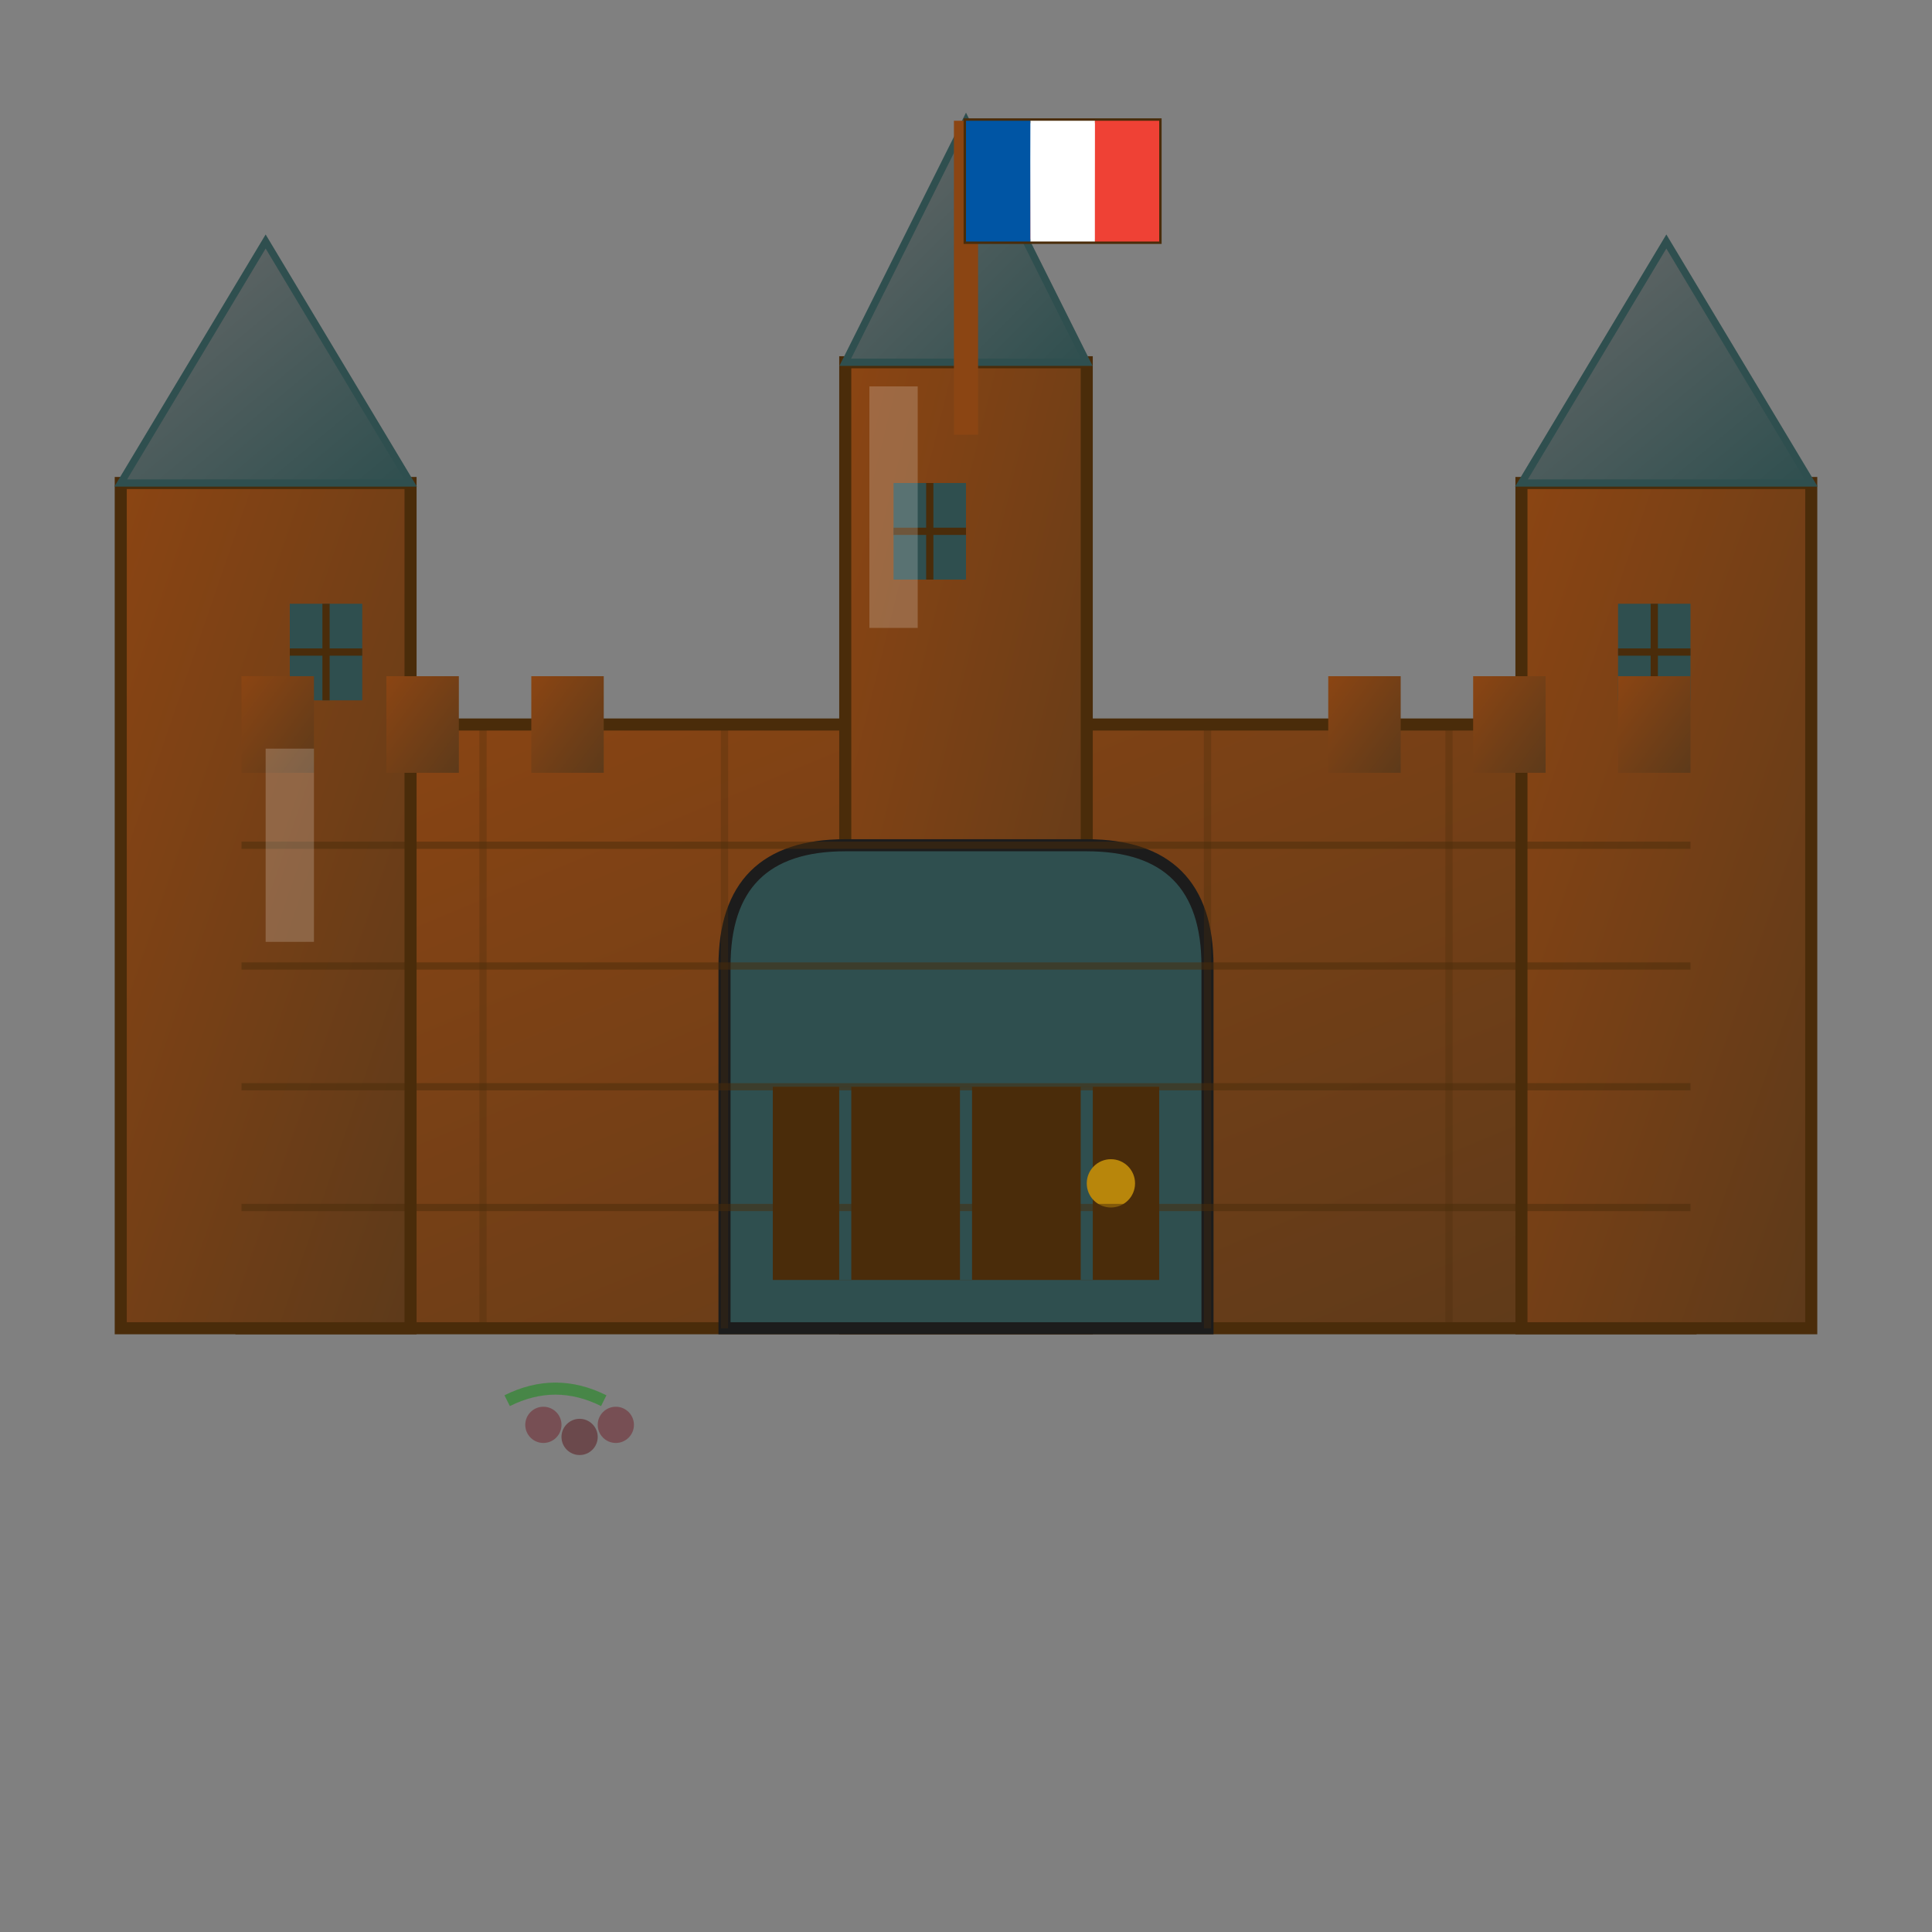 <svg width="80" height="80" viewBox="0 0 80 80" xmlns="http://www.w3.org/2000/svg">
  <rect x="0" y="0" width="80" height="80" fill="#808080" stroke="none"/>
  <defs>
    <linearGradient id="castleGradient" x1="0%" y1="0%" x2="100%" y2="100%">
      <stop offset="0%" style="stop-color:#8b4513;stop-opacity:1" />
      <stop offset="100%" style="stop-color:#5D3A1A;stop-opacity:1" />
    </linearGradient>
    <linearGradient id="roofGradient" x1="0%" y1="0%" x2="100%" y2="100%">
      <stop offset="0%" style="stop-color:#696969;stop-opacity:1" />
      <stop offset="100%" style="stop-color:#2F4F4F;stop-opacity:1" />
    </linearGradient>
    <linearGradient id="flagGradient" x1="0%" y1="0%" x2="100%" y2="100%">
      <stop offset="0%" style="stop-color:#0055A4;stop-opacity:1" />
      <stop offset="33%" style="stop-color:#FFFFFF;stop-opacity:1" />
      <stop offset="66%" style="stop-color:#EF4135;stop-opacity:1" />
    </linearGradient>
  </defs>
  
  <!-- Castle shadow -->
  <rect x="11" y="51" width="58" height="3" rx="1" fill="#000000" opacity="0.3"/>
  
  <!-- Main castle walls -->
  <rect x="10" y="30" width="60" height="25" fill="url(#castleGradient)" stroke="#4a2c0a" stroke-width="0.5"/>
  
  <!-- Castle towers -->
  <rect x="5" y="20" width="12" height="35" fill="url(#castleGradient)" stroke="#4a2c0a" stroke-width="0.5"/>
  <rect x="63" y="20" width="12" height="35" fill="url(#castleGradient)" stroke="#4a2c0a" stroke-width="0.5"/>
  
  <!-- Central tower -->
  <rect x="35" y="15" width="10" height="40" fill="url(#castleGradient)" stroke="#4a2c0a" stroke-width="0.5"/>
  
  <!-- Tower roofs -->
  <polygon points="5,20 11,10 17,20" fill="url(#roofGradient)" stroke="#2F4F4F" stroke-width="0.3"/>
  <polygon points="63,20 69,10 75,20" fill="url(#roofGradient)" stroke="#2F4F4F" stroke-width="0.3"/>
  <polygon points="35,15 40,5 45,15" fill="url(#roofGradient)" stroke="#2F4F4F" stroke-width="0.3"/>
  
  <!-- Castle gate -->
  <path d="M 30 55 L 30 40 Q 30 35 35 35 L 45 35 Q 50 35 50 40 L 50 55 Z" 
        fill="#2F4F4F" 
        stroke="#1C1C1C" 
        stroke-width="0.5"/>
  
  <!-- Gate details -->
  <rect x="32" y="45" width="16" height="8" fill="#4a2c0a"/>
  <line x1="35" y1="45" x2="35" y2="53" stroke="#2F4F4F" stroke-width="0.5"/>
  <line x1="40" y1="45" x2="40" y2="53" stroke="#2F4F4F" stroke-width="0.5"/>
  <line x1="45" y1="45" x2="45" y2="53" stroke="#2F4F4F" stroke-width="0.5"/>
  
  <!-- Gate handle -->
  <circle cx="46" cy="49" r="1" fill="#B8860B"/>
  
  <!-- Windows -->
  <rect x="12" y="25" width="3" height="4" fill="#2F4F4F"/>
  <rect x="67" y="25" width="3" height="4" fill="#2F4F4F"/>
  <rect x="37" y="20" width="3" height="4" fill="#2F4F4F"/>
  
  <!-- Window crosses -->
  <line x1="13.5" y1="25" x2="13.5" y2="29" stroke="#4a2c0a" stroke-width="0.3"/>
  <line x1="12" y1="27" x2="15" y2="27" stroke="#4a2c0a" stroke-width="0.3"/>
  <line x1="68.5" y1="25" x2="68.5" y2="29" stroke="#4a2c0a" stroke-width="0.3"/>
  <line x1="67" y1="27" x2="70" y2="27" stroke="#4a2c0a" stroke-width="0.3"/>
  <line x1="38.5" y1="20" x2="38.5" y2="24" stroke="#4a2c0a" stroke-width="0.3"/>
  <line x1="37" y1="22" x2="40" y2="22" stroke="#4a2c0a" stroke-width="0.3"/>
  
  <!-- Battlements -->
  <rect x="10" y="28" width="3" height="4" fill="url(#castleGradient)"/>
  <rect x="16" y="28" width="3" height="4" fill="url(#castleGradient)"/>
  <rect x="22" y="28" width="3" height="4" fill="url(#castleGradient)"/>
  <rect x="55" y="28" width="3" height="4" fill="url(#castleGradient)"/>
  <rect x="61" y="28" width="3" height="4" fill="url(#castleGradient)"/>
  <rect x="67" y="28" width="3" height="4" fill="url(#castleGradient)"/>
  
  <!-- French flag on main tower -->
  <line x1="40" y1="5" x2="40" y2="18" stroke="#8b4513" stroke-width="1"/>
  <rect x="40" y="5" width="8" height="5" fill="url(#flagGradient)" stroke="#4a2c0a" stroke-width="0.2"/>
  
  <!-- Flag stripes -->
  <rect x="40" y="5" width="2.67" height="5" fill="#0055A4"/>
  <rect x="42.67" y="5" width="2.67" height="5" fill="#FFFFFF"/>
  <rect x="45.34" y="5" width="2.66" height="5" fill="#EF4135"/>
  
  <!-- Stone texture lines -->
  <line x1="10" y1="35" x2="70" y2="35" stroke="#4a2c0a" stroke-width="0.3" opacity="0.5"/>
  <line x1="10" y1="40" x2="70" y2="40" stroke="#4a2c0a" stroke-width="0.3" opacity="0.5"/>
  <line x1="10" y1="45" x2="70" y2="45" stroke="#4a2c0a" stroke-width="0.3" opacity="0.5"/>
  <line x1="10" y1="50" x2="70" y2="50" stroke="#4a2c0a" stroke-width="0.3" opacity="0.5"/>
  
  <!-- Vertical stone lines -->
  <line x1="20" y1="30" x2="20" y2="55" stroke="#4a2c0a" stroke-width="0.3" opacity="0.3"/>
  <line x1="30" y1="30" x2="30" y2="55" stroke="#4a2c0a" stroke-width="0.3" opacity="0.3"/>
  <line x1="50" y1="30" x2="50" y2="55" stroke="#4a2c0a" stroke-width="0.3" opacity="0.3"/>
  <line x1="60" y1="30" x2="60" y2="55" stroke="#4a2c0a" stroke-width="0.3" opacity="0.3"/>
  
  <!-- Vineyard accent -->
  <g transform="translate(20, 58) scale(0.5)" opacity="0.6">
    <circle cx="5" cy="2" r="1.5" fill="#722F37"/>
    <circle cx="8" cy="3" r="1.5" fill="#5D252A"/>
    <circle cx="11" cy="2" r="1.5" fill="#722F37"/>
    <path d="M 2 0 Q 6 -2 10 0" stroke="#228B22" stroke-width="1" fill="none"/>
  </g>
  
  <!-- Castle highlight -->
  <rect x="11" y="31" width="2" height="8" fill="#ffffff" opacity="0.2"/>
  <rect x="36" y="16" width="2" height="10" fill="#ffffff" opacity="0.2"/>
</svg>
